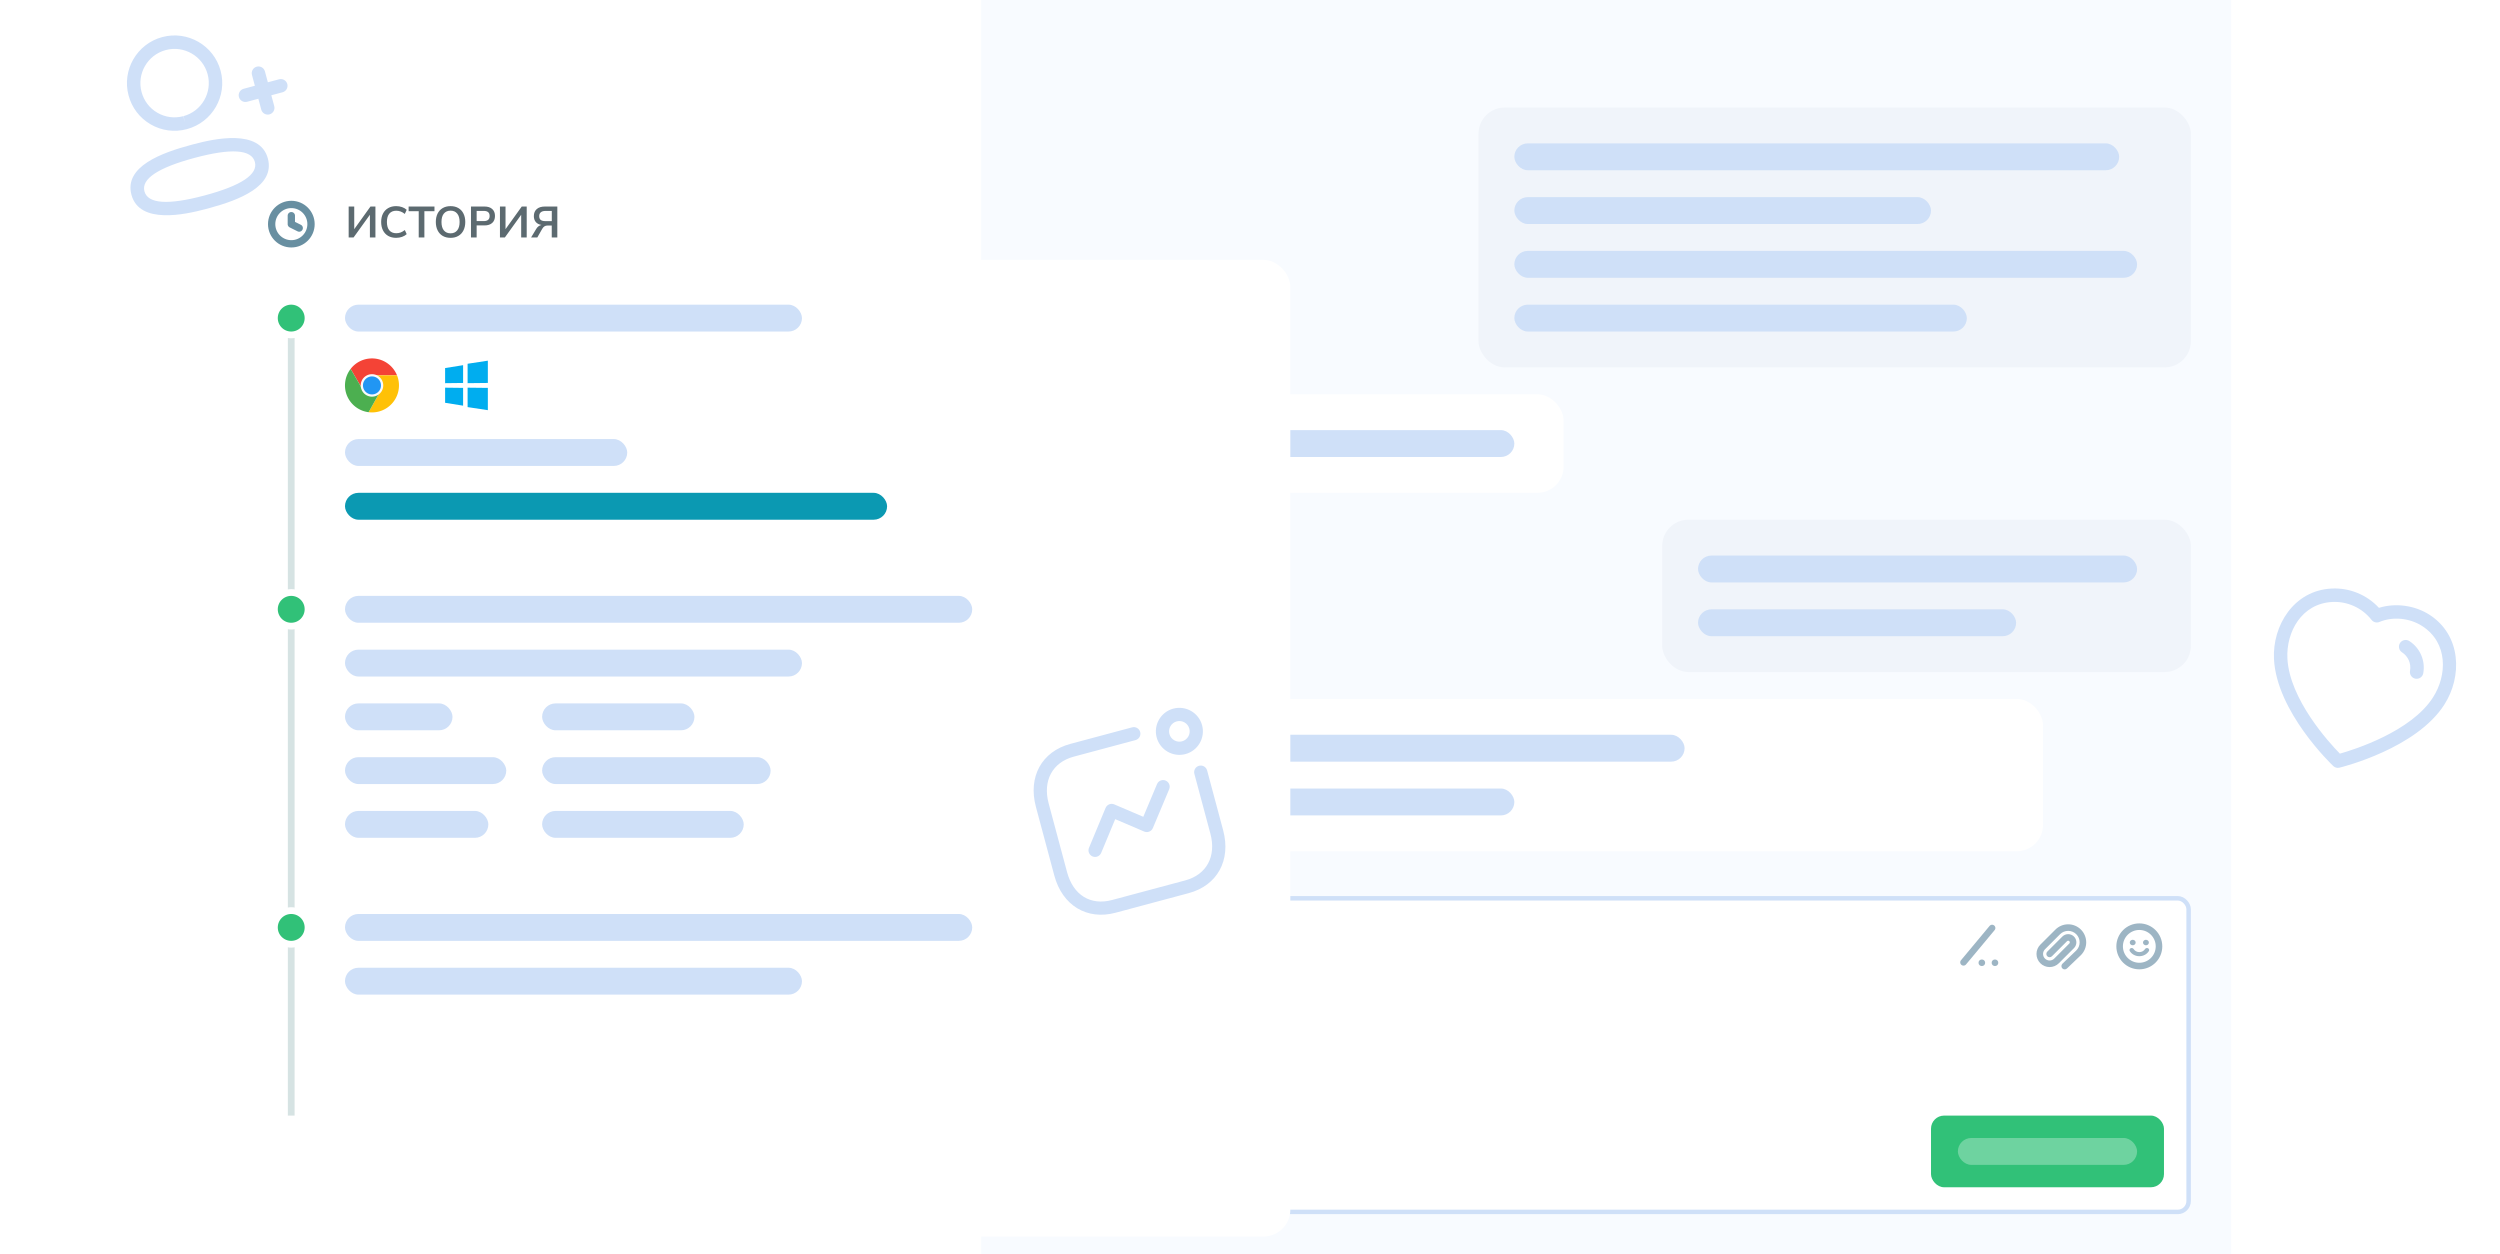 <svg xmlns="http://www.w3.org/2000/svg" width="558" height="280" fill="none"><g clip-path="url(#a)"><path fill="#fff" d="M0 0h558v280H0z"/><path fill="#CFE0F8" fill-rule="evenodd" d="m42.665 32.339.23-.062.51-.135c4.337-1.137 14.589-3.462 16.382 3.231 1.663 6.205-6.448 9.267-12.921 11.035l-1.143.306c-4.337 1.137-14.589 3.462-16.382-3.229-1.698-6.337 6.79-9.396 13.323-11.146Zm.776 2.898c-8.174 2.19-11.943 4.705-11.202 7.472.749 2.793 5.274 3.101 13.448.91 8.174-2.19 11.943-4.705 11.202-7.47-.75-2.797-5.275-3.103-13.448-.912Zm13.858-20.355c.8-.214 1.623.261 1.837 1.061l.649 2.423 2.504-.669c.8-.214 1.623.261 1.837 1.061.214.8-.261 1.623-1.061 1.837l-2.504.669.651 2.428c.214.8-.261 1.623-1.061 1.837-.8.214-1.623-.261-1.837-1.061l-.651-2.428-2.499.671c-.8.214-1.623-.261-1.837-1.061-.214-.8.261-1.623 1.061-1.837l2.499-.671-.649-2.423c-.214-.8.261-1.623 1.061-1.837ZM36.217 8.275c5.666-1.518 11.509 1.857 13.026 7.521 1.518 5.664-1.855 11.508-7.521 13.026l-.06.016c-2.744.725-5.602.337-8.047-1.086-2.448-1.425-4.196-3.719-4.919-6.457-1.516-5.658 1.856-11.502 7.521-13.02Zm.776 2.898c-4.065 1.089-6.487 5.285-5.398 9.352.52 1.971 1.771 3.613 3.526 4.635 1.756 1.02 3.805 1.297 5.77.779l.438 1.417-.384-1.431c4.067-1.09 6.489-5.286 5.399-9.352-1.09-4.067-5.286-6.489-9.352-5.399Z" clip-rule="evenodd"/><path fill="#F8FBFF" d="M219 0h279v280H219z"/><rect width="260" height="70" x="228.5" y="200.5" fill="#fff" stroke="#CFE0F8" rx="2.429"/><rect width="52" height="16" x="431" y="249" fill="#31C178" rx="2.929"/><rect width="40" height="6" x="437" y="254" fill="#fff" opacity=".3" rx="3"/><path fill="#9DB5C4" d="M460.321 215.119c-.137.138-.214.324-.214.518s.077.381.214.518.324.215.518.215.38-.078.518-.215l3.106-2.973c.756-.756 1.18-1.78 1.18-2.848 0-1.069-.424-2.093-1.18-2.848-.755-.756-1.779-1.18-2.847-1.18-1.069 0-2.093.424-2.848 1.18l-3.366 3.365c-.549.55-.858 1.295-.858 2.072 0 .776.309 1.521.858 2.071.549.549 1.294.858 2.071.858.777 0 1.522-.309 2.071-.858l3.366-3.366c.343-.343.536-.809.536-1.294 0-.486-.193-.952-.536-1.295-.343-.343-.809-.536-1.294-.536-.486 0-.952.193-1.295.536l-3.366 3.366c-.137.137-.214.323-.214.518 0 .194.077.38.214.517.138.138.324.215.518.215s.381-.077.518-.215l3.366-3.365c.068-.069.161-.108.259-.108.097 0 .19.039.258.108.069.068.108.161.108.259 0 .097-.039.19-.108.258l-3.365 3.366c-.275.275-.647.429-1.036.429-.388 0-.761-.154-1.035-.429-.275-.274-.429-.647-.429-1.035 0-.389.154-.761.429-1.036l3.365-3.366c.481-.48 1.133-.75 1.813-.75.679 0 1.331.27 1.812.75.48.481.751 1.133.751 1.813 0 .679-.271 1.331-.751 1.812l-3.107 2.973Z"/><circle cx="442.346" cy="214.89" r=".732" fill="#9DB5C4"/><circle cx="445.276" cy="214.89" r=".732" fill="#9DB5C4"/><path stroke="#9DB5C4" stroke-linecap="round" stroke-width="1.465" d="m444.637 207.134-6.385 7.662"/><path fill="#9DB5C4" d="M475.365 210.374c0-.12.038-.238.111-.339.072-.1.174-.178.294-.225.12-.046.251-.058.379-.034.127.023.244.081.335.167.092.085.155.194.18.312.025.119.012.241-.037.353-.05.112-.134.207-.242.274-.108.067-.235.103-.364.103-.174 0-.341-.065-.464-.179-.123-.114-.192-.27-.192-.432Zm2.951 0c0-.12.038-.238.11-.339.072-.1.175-.178.294-.225.12-.046.252-.058.379-.034.127.023.244.081.336.167.092.085.154.194.179.312.026.119.013.241-.037.353-.049.112-.134.207-.241.274-.108.067-.235.103-.365.103-.174 0-.34-.065-.463-.179-.123-.114-.192-.27-.192-.432Zm1.311 1.908c-.216.348-.527.636-.901.837-.374.201-.798.306-1.23.306-.432 0-.856-.105-1.23-.306s-.685-.489-.901-.837c-.065-.105-.083-.23-.049-.348.034-.117.116-.217.229-.278.113-.06.248-.077.374-.045.126.031.233.108.298.213.13.209.316.383.541.504.224.121.479.184.738.184s.514-.063.739-.184c.224-.121.41-.295.54-.504.065-.105.172-.182.298-.213.126-.032.261-.015.374.045.113.061.195.161.229.278.034.118.016.243-.049.348Z"/><circle cx="477.496" cy="211.228" r="4.394" stroke="#9DB5C4" stroke-width="1.465"/><rect width="228" height="34" x="228" y="156" fill="#fff" rx="5.858"/><rect width="121" height="22" x="228" y="88" fill="#fff" rx="5.858"/><rect width="118" height="34" x="371" y="116" fill="#F0F4FA" rx="5.858"/><rect width="159" height="58" x="330" y="24" fill="#F0F4FA" rx="5.858"/><rect width="102" height="6" x="236" y="176" fill="#CFE0F8" rx="3"/><rect width="102" height="6" x="236" y="96" fill="#CFE0F8" rx="3"/><rect width="71" height="6" x="379" y="136" fill="#CFE0F8" rx="3"/><rect width="101" height="6" x="338" y="68" fill="#CFE0F8" rx="3"/><rect width="44" height="6" x="236" y="207" fill="#D6E3E3" rx="3"/><rect width="140" height="6" x="236" y="164" fill="#CFE0F8" rx="3"/><rect width="98" height="6" x="379" y="124" fill="#CFE0F8" rx="3"/><rect width="139" height="6" x="338" y="56" fill="#CFE0F8" rx="3"/><rect width="93" height="6" x="338" y="44" fill="#CFE0F8" rx="3"/><rect width="135" height="6" x="338" y="32" fill="#CFE0F8" rx="3"/><g filter="url(#b)"><rect width="242" height="218" x="46" y="31" fill="#fff" rx="6"/></g><g clip-path="url(#c)"><path fill="#F44336" d="M88.61 83.767h-5.584c-1.248-.001-2.261 1.01-2.262 2.257-0.0.388.099.769.288 1.107l-2.792-4.791c2.034-2.632 5.816-3.117 8.448-1.083a6.023 6.023 0 0 1 1.902 2.51Z"/><path fill="#FFC107" d="M89.052 86.026c-.003 3.327-2.699 6.023-6.026 6.026a5.361 5.361 0 0 1-.753-.05l2.712-4.846c.622-1.082.251-2.463-.829-3.088a2.238 2.238 0 0 0-1.125-.301h5.579c.293.717.443 1.485.442 2.26Z"/><path fill="#4CAF50" d="m84.985 87.156-2.712 4.846h-.005c-3.3-.417-5.637-3.43-5.22-6.73a6.023 6.023 0 0 1 1.213-2.932l2.792 4.79.015.025c.623 1.082 2.004 1.454 3.086.831.345-.199.632-.486.831-.831Z"/><path fill="#F44336" d="M84.985 87.156c-.623 1.082-2.004 1.454-3.086.831a2.26 2.26 0 0 1-.831-.831l-.015-.025c-.61-1.089-.222-2.466.867-3.076a2.26 2.26 0 0 1 1.107-.288h.005c.395-.001.783.103 1.125.301 1.08.626 1.45 2.006.829 3.088Z"/><path fill="#2196F3" d="M84.985 87.156c-.623 1.082-2.004 1.454-3.086.831a2.26 2.26 0 0 1-.831-.831l-.015-.025c-.61-1.089-.222-2.466.867-3.076a2.26 2.26 0 0 1 1.107-.288h.005c.395-.001.783.103 1.125.301 1.08.626 1.45 2.006.829 3.088Z"/><path fill="#FAFAFA" d="M83.018 88.537c-.438 0-.868-.115-1.247-.334a2.519 2.519 0 0 1-.92-.921c-.693-1.201-.282-2.736.919-3.43a2.511 2.511 0 0 1 1.257-.336c1.387-.001 2.512 1.122 2.513 2.509a2.51 2.51 0 0 1-.336 1.257c-.453.778-1.285 1.256-2.185 1.255Zm.013-4.519c-.721-.004-1.388.38-1.747 1.004-.555.962-.225 2.191.737 2.746.962.555 2.191.225 2.746-.737.555-.961.226-2.189-.735-2.744a2.008 2.008 0 0 0-1-.269h-.001Z"/></g><path fill="#00ADEF" d="M103.364 85.476v-3.969c-1.435.215-2.602.428-4.017.643v3.375c1.415-.016 2.582-.032 4.017-.048ZM104.368 85.524c1.413-.017 3.127-.034 4.52-.051v-4.97c-1.393.229-3.107.457-4.52.686v4.336ZM104.369 86.528c-.001 1.445 0 2.891 0 4.336 1.411.229 3.108.457 4.519.686v-4.971c-1.411-.017-3.108-.034-4.519-.051ZM103.364 86.576c-1.435-.016-2.602-.032-4.017-.048v3.375c1.415.215 2.582.428 4.017.643v-3.969Z"/><rect width="102" height="6" x="77" y="145" fill="#CFE0F8" rx="3"/><rect width="102" height="6" x="77" y="216" fill="#CFE0F8" rx="3"/><rect width="102" height="6" x="77" y="68" fill="#CFE0F8" rx="3"/><rect width="63" height="6" x="77" y="98" fill="#CFE0F8" rx="3"/><rect width="121" height="6" x="77" y="110" fill="#0B99B2" rx="3"/><rect width="24" height="6" x="77" y="157" fill="#CFE0F8" rx="3"/><rect width="34" height="6" x="121" y="157" fill="#CFE0F8" rx="3"/><rect width="36" height="6" x="77" y="169" fill="#CFE0F8" rx="3"/><rect width="51" height="6" x="121" y="169" fill="#CFE0F8" rx="3"/><rect width="32" height="6" x="77" y="181" fill="#CFE0F8" rx="3"/><rect width="45" height="6" x="121" y="181" fill="#CFE0F8" rx="3"/><rect width="140" height="6" x="77" y="133" fill="#CFE0F8" rx="3"/><rect width="140" height="6" x="77" y="204" fill="#CFE0F8" rx="3"/><path stroke="#D6E3E3" stroke-width="1.507" d="M65 71v178"/><circle cx="65" cy="71" r="3.753" fill="#31C178" stroke="#fff" stroke-width="1.507"/><circle cx="65" cy="136" r="3.753" fill="#31C178" stroke="#fff" stroke-width="1.507"/><circle cx="65" cy="207" r="3.753" fill="#31C178" stroke="#fff" stroke-width="1.507"/><path fill="#5C6A70" d="M77.822 46.096h1.244v5.053l3.623-5.053h1.107V53h-1.234v-5.063L78.919 53h-1.097v-6.904Zm10.602 6.992c-.679 0-1.273-.144-1.782-.431-.503-.294-.891-.708-1.165-1.244-.268-.535-.401-1.159-.401-1.87s.134-1.332.401-1.861c.274-.535.663-.947 1.165-1.234.509-.294 1.103-.441 1.782-.441.464 0 .901.072 1.312.215.411.144.757.346 1.038.607l-.421.92c-.313-.248-.624-.428-.93-.539-.307-.117-.633-.176-.979-.176-.666 0-1.182.215-1.547.646-.359.431-.538 1.051-.538 1.861 0 .816.179 1.44.538 1.87.366.431.881.646 1.547.646.346 0 .672-.056.979-.166.307-.118.617-.3.93-.548l.421.92c-.281.261-.627.464-1.038.607-.411.144-.849.215-1.312.215Zm5.033-5.954h-2.252v-1.038h5.768v1.038h-2.252V53h-1.263v-5.866Zm7.11 5.954c-.672 0-1.257-.144-1.753-.431-.49-.287-.868-.699-1.136-1.234-.268-.535-.402-1.162-.402-1.88 0-.718.131-1.342.392-1.87.268-.535.65-.947 1.146-1.234.496-.287 1.081-.431 1.753-.431.673 0 1.254.144 1.743.431.496.287.875.699 1.136 1.234.268.529.402 1.152.402 1.87s-.134 1.345-.402 1.88c-.268.535-.649.947-1.146 1.234-.489.287-1.067.431-1.733.431Zm0-1.009c.633 0 1.126-.219 1.479-.656.359-.437.538-1.064.538-1.88 0-.816-.179-1.44-.538-1.87-.353-.437-.846-.656-1.479-.656-.64 0-1.139.219-1.498.656-.353.431-.529 1.054-.529 1.87 0 .816.176 1.443.529 1.88.359.437.858.656 1.498.656Zm4.556-5.983h3.017c.737 0 1.312.186 1.723.558.411.366.617.881.617 1.547 0 .666-.206 1.185-.617 1.557-.411.372-.986.558-1.723.558h-1.753V53h-1.264v-6.904Zm2.86 3.251c.868 0 1.302-.379 1.302-1.136 0-.385-.107-.669-.323-.852-.215-.189-.542-.284-.979-.284h-1.596v2.272h1.596Zm3.605-3.251h1.244v5.053l3.623-5.053h1.106V53h-1.233v-5.063L112.686 53h-1.097v-6.904Zm8.086 5.014c.28-.483.672-.783 1.175-.901-.542-.091-.96-.307-1.254-.646-.294-.346-.44-.787-.44-1.322 0-.672.215-1.198.646-1.577.437-.379 1.044-.568 1.821-.568h2.772V53h-1.244v-2.663h-.94c-.261 0-.487.059-.676.176-.189.111-.362.304-.519.578L119.929 53h-1.39l1.136-1.89Zm3.486-1.753v-2.282h-1.381c-.47 0-.826.101-1.067.303-.242.202-.363.49-.363.862s.111.653.333.842c.229.183.578.274 1.048.274h1.43Z"/><path fill="#688FA1" fill-rule="evenodd" stroke="#688FA1" stroke-linecap="round" stroke-linejoin="round" stroke-width=".753" d="M65.026 46.072c-2.184 0-3.955 1.77-3.955 3.955s1.77 3.955 3.955 3.955 3.955-1.77 3.955-3.955-1.771-3.955-3.955-3.955Zm-4.833 3.955c0-2.669 2.164-4.833 4.833-4.833 2.67 0 4.833 2.164 4.833 4.833s-2.164 4.833-4.833 4.833c-2.669 0-4.833-2.164-4.833-4.833Z" clip-rule="evenodd"/><path fill="#688FA1" fill-rule="evenodd" stroke="#688FA1" stroke-linecap="round" stroke-linejoin="round" stroke-width=".753" d="M65.026 47.703c.243 0 .439.197.439.439v1.612l1.515.757c.217.109.305.372.197.59-.108.217-.372.305-.59.197l-1.758-.879a.439.439 0 0 1-.243-.393v-1.883c0-.243.197-.439.439-.439Z" clip-rule="evenodd"/><path fill="#CFE0F8" fill-rule="evenodd" d="M530.979 135.671c3.674-1.144 7.994-.575 11.289 1.546 7.164 4.63 7.307 13.831 3.307 20.05-6.222 9.783-22.705 13.907-23.403 14.078-.248.062-.504.058-.743-.006-.24-.065-.462-.186-.647-.362-.516-.492-12.656-12.16-13.232-23.897-.002-.001-.001-.002-.001-.002-.356-7.388 4.361-15.289 12.872-15.714 3.997-.205 7.865 1.393 10.558 4.307Zm-10.409-1.311c-6.886.346-10.305 6.737-10.024 12.574.451 9.153 9.325 18.834 11.717 21.282 3.31-.939 15.934-4.94 20.786-12.564 3.164-4.921 3.393-12.167-2.407-15.913-2.811-1.812-6.56-2.172-9.55-.919-.624.259-1.345.074-1.761-.46-2.095-2.675-5.367-4.171-8.761-4Zm17.189 8.718c2.405 1.558 3.625 4.384 3.113 7.201-.15.815-.931 1.355-1.746 1.205-.041-.007-.081-.015-.121-.026-.748-.2-1.228-.944-1.087-1.718.298-1.622-.405-3.247-1.786-4.141-.697-.452-.896-1.381-.447-2.075.453-.694 1.374-.89 2.074-.446ZM252.687 162.344c.785-.21 1.594.256 1.804 1.042.21.785-.256 1.594-1.042 1.804l-13.79 3.695c-4.759 1.275-6.958 5.371-5.6 10.437l4.108 15.334c1.376 5.133 5.232 7.516 10.064 6.221l16.325-4.374c4.759-1.275 6.96-5.365 5.605-10.419l-3.578-13.356c-.211-.786.256-1.594 1.041-1.804.786-.211 1.594.256 1.805 1.041l3.579 13.356c1.789 6.679-1.3 12.316-7.689 14.028l-16.325 4.374c-6.389 1.712-11.883-1.625-13.673-8.304l-4.109-15.335c-1.792-6.688 1.296-12.333 7.684-14.045l13.791-3.695Zm7.486 11.883c.751.316 1.105 1.179.789 1.928l-3.638 8.662c-.151.362-.44.649-.804.795-.365.153-.771.144-1.133-.009l-6.472-2.768-3.131 7.527c-.183.439-.553.744-.98.858-.303.082-.634.067-.945-.061-.751-.314-1.108-1.176-.795-1.927l3.701-8.902c.151-.364.442-.652.805-.8.37-.152.774-.146 1.135.011l6.477 2.769 3.063-7.293c.314-.754 1.175-1.108 1.928-.79Zm1.706-16.059c2.797-.749 5.679.915 6.428 3.712.75 2.797-.914 5.681-3.71 6.43-2.795.749-5.68-.916-6.429-3.713-.75-2.797.916-5.68 3.711-6.429Zm.763 2.847c-1.226.328-1.957 1.592-1.628 2.819.328 1.226 1.594 1.958 2.82 1.63 1.226-.328 1.956-1.596 1.627-2.822-.329-1.227-1.594-1.956-2.819-1.627Z" clip-rule="evenodd"/></g><defs><clipPath id="a"><path fill="#fff" d="M0 0h558v280H0z"/></clipPath><clipPath id="c"><path fill="#fff" d="M77 80h12.052v12.052H77z"/></clipPath><filter id="b" width="362" height="338" x="-14" y="-2" color-interpolation-filters="sRGB" filterUnits="userSpaceOnUse"><feFlood flood-opacity="0" result="BackgroundImageFix"/><feColorMatrix in="SourceAlpha" result="hardAlpha" values="0 0 0 0 0 0 0 0 0 0 0 0 0 0 0 0 0 0 127 0"/><feOffset dy="27"/><feGaussianBlur stdDeviation="30"/><feColorMatrix values="0 0 0 0 0.125 0 0 0 0 0.125 0 0 0 0 0.137 0 0 0 0.1 0"/><feBlend in2="BackgroundImageFix" result="effect1_dropShadow_80_1859"/><feBlend in="SourceGraphic" in2="effect1_dropShadow_80_1859" result="shape"/></filter></defs></svg>
